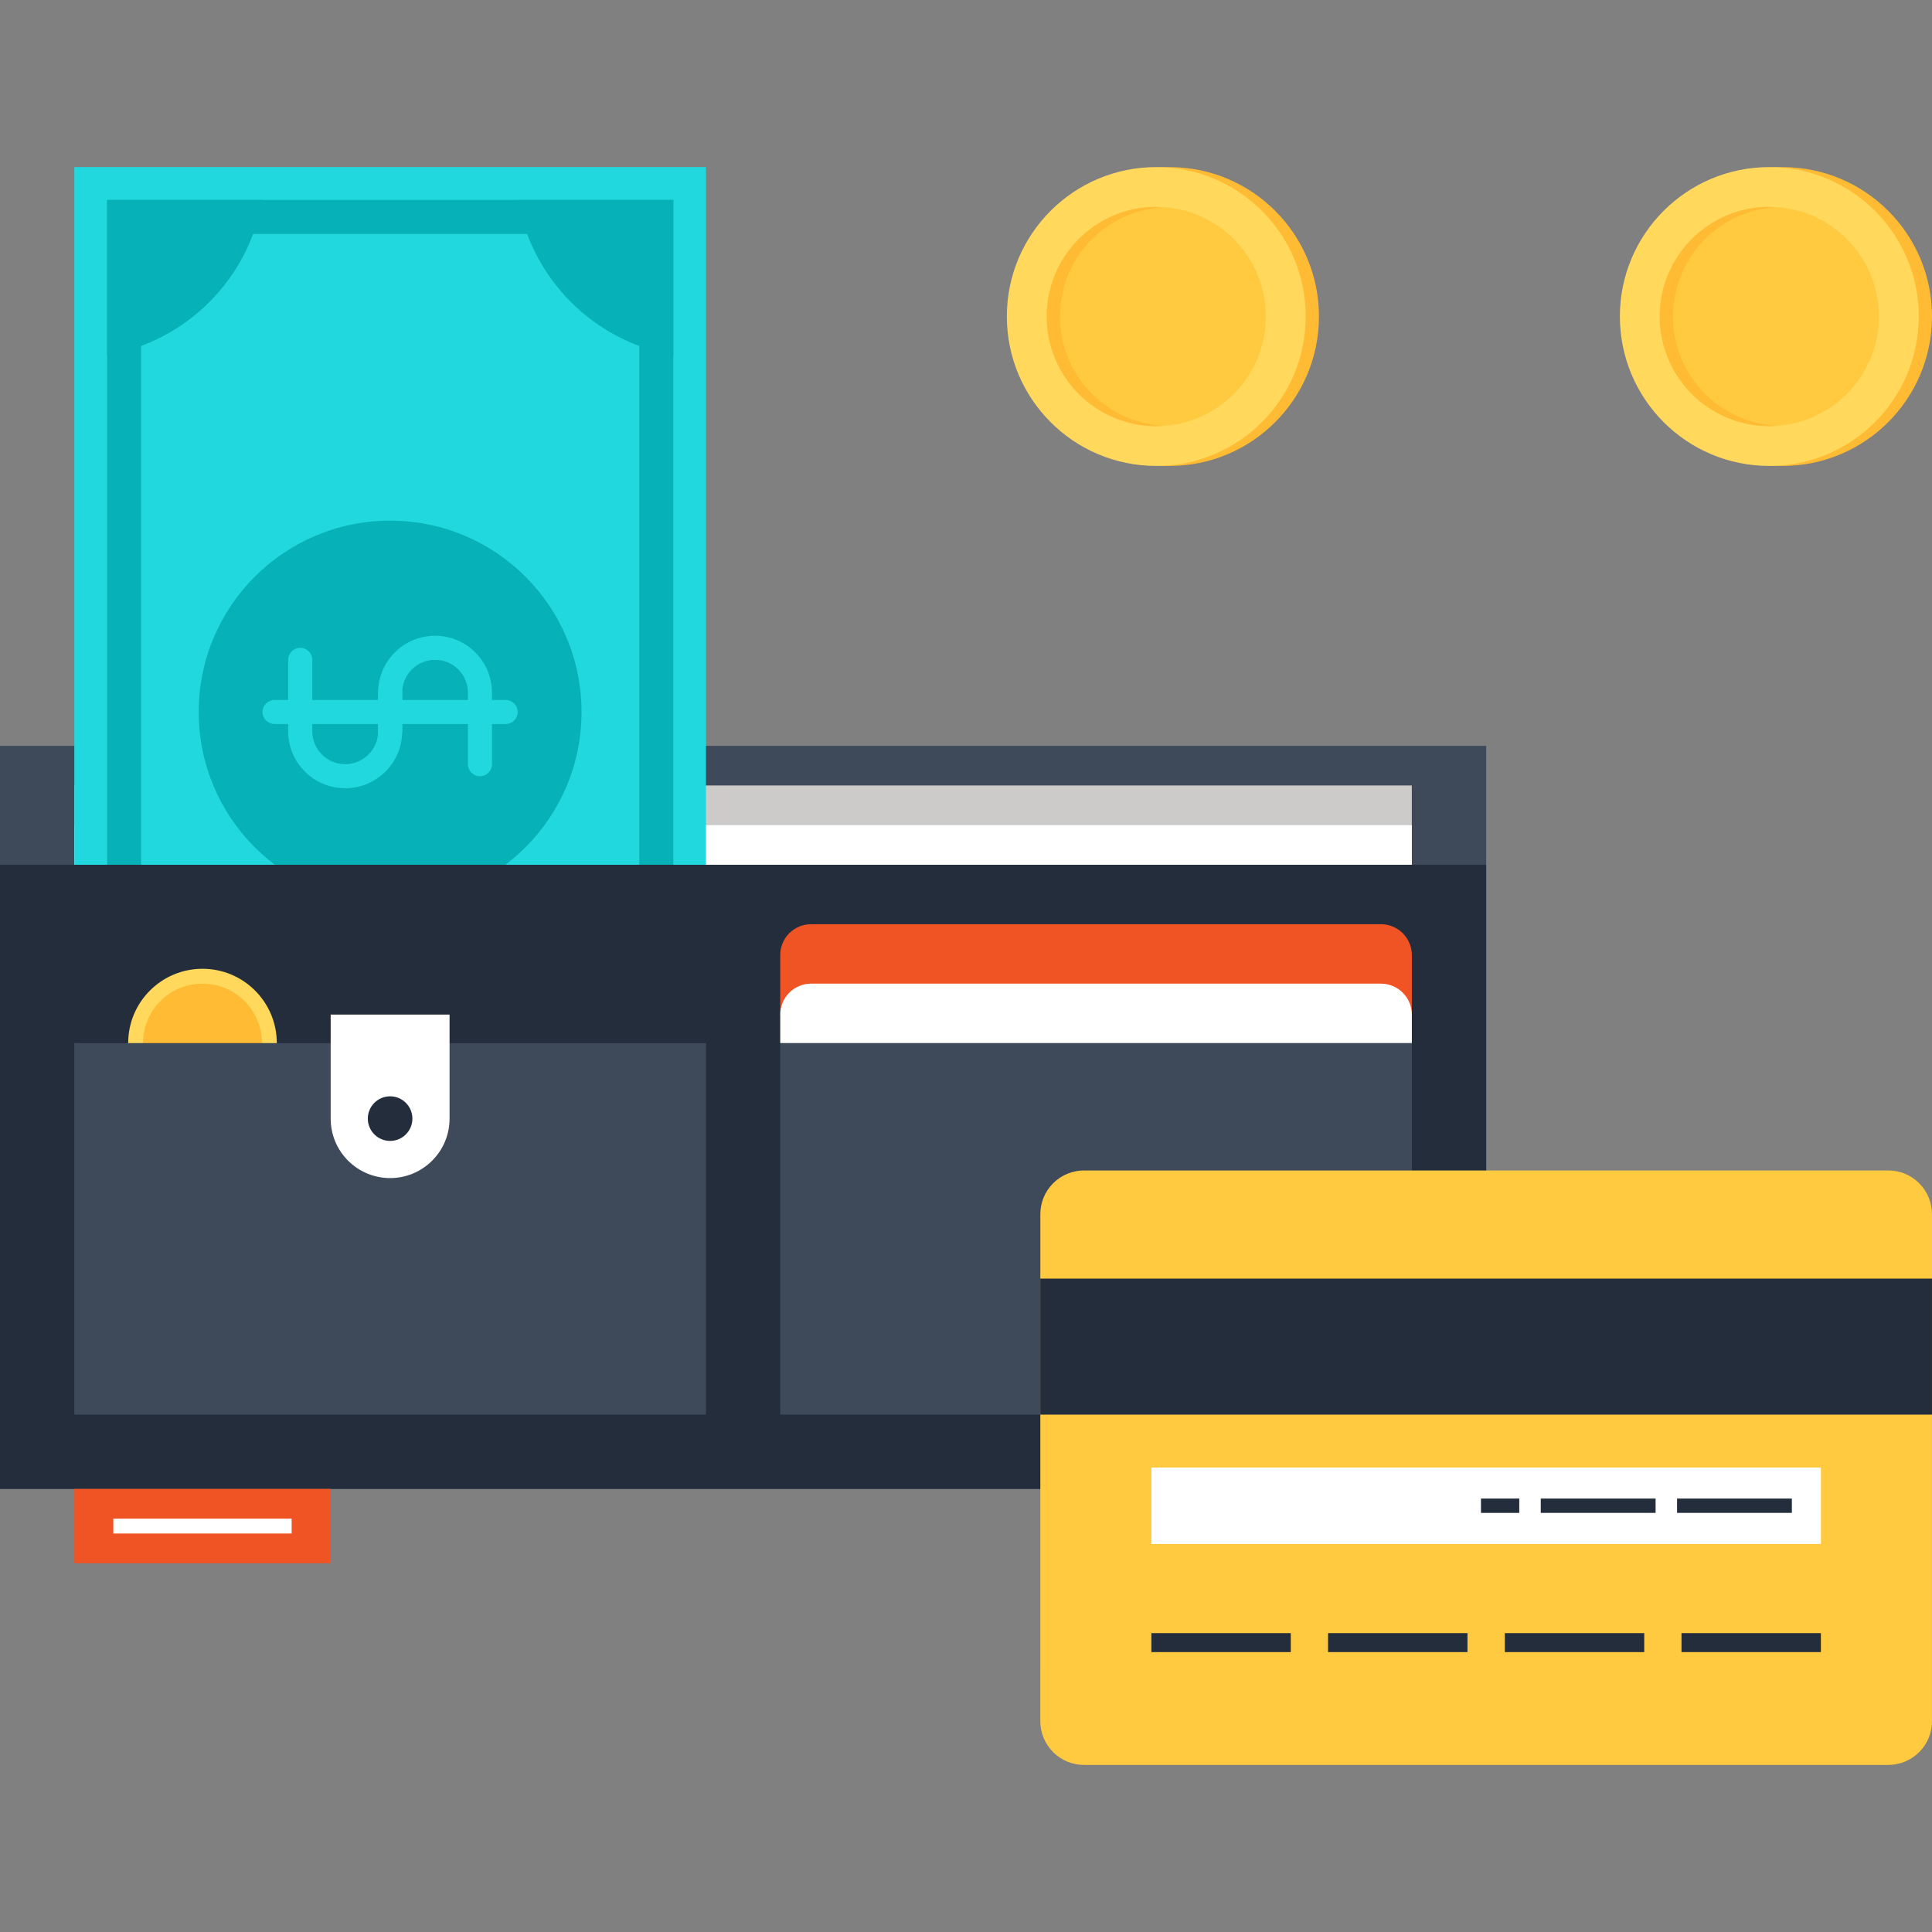 <?xml version="1.0" encoding="iso-8859-1"?>
<!-- Generator: Adobe Illustrator 19.0.0, SVG Export Plug-In . SVG Version: 6.00 Build 0)  -->
<svg version="1.1" id="Layer_1" xmlns="http://www.w3.org/2000/svg" xmlns:xlink="http://www.w3.org/1999/xlink" x="0px" y="0px"
	 viewBox="0 0 512.003 512.003" style="enable-background:new 0 0 512.003 512.003;" xml:space="preserve">
<rect x="0" y="0" width="512.003" height="512.003" fill="#808080" stroke="none"/>
<rect y="197.661" style="fill:#3E4959;" width="393.856" height="196.92"/>
<g>
	<rect x="19.692" y="208.157" style="fill:#CCCBCA;" width="354.458" height="21.007"/>
	<rect x="19.692" y="218.679" style="fill:#FFFFFF;" width="354.458" height="10.499"/>
</g>
<rect x="19.692" y="44.282" style="fill:#21D8DE;" width="167.398" height="288.794"/>
<rect x="28.39" y="52.986" style="fill:#06B2B8;" width="150.042" height="271.411"/>
<rect x="37.399" y="62.007" style="fill:#21D8DE;" width="132.019" height="253.363"/>
<path style="fill:#06B2B8;" d="M103.396,239.405c-28.024,0-50.737-22.702-50.737-50.721c0-28.001,22.715-50.708,50.737-50.708
	c28.004,0,50.719,22.71,50.719,50.708C154.112,216.7,131.4,239.405,103.396,239.405z"/>
<g>
	<path style="fill:#21D8DE;" d="M100.206,193.791v-10.212c0-4.024,1.559-7.818,4.403-10.668c2.865-2.86,6.664-4.424,10.693-4.424
		c4.032,0,7.805,1.564,10.67,4.424c2.842,2.849,4.401,6.643,4.401,10.668v18.934c0,1.759-1.421,3.195-3.167,3.195
		c-1.772,0-3.195-1.436-3.195-3.195v-18.934c0-2.322-0.906-4.511-2.563-6.164c-1.654-1.654-3.82-2.547-6.149-2.547
		s-4.518,0.891-6.172,2.547c-1.654,1.654-2.54,3.843-2.54,6.164v10.212c0,1.769-1.444,3.19-3.192,3.19
		C101.627,196.98,100.206,195.562,100.206,193.791z"/>
	<path style="fill:#21D8DE;" d="M76.372,193.791V174.87c0-1.769,1.444-3.187,3.192-3.187c1.769,0,3.192,1.418,3.192,3.187v18.921
		c0,2.327,0.909,4.534,2.563,6.17c1.631,1.654,3.82,2.552,6.149,2.552c2.353,0,4.544-0.896,6.175-2.552
		c1.654-1.636,2.563-3.843,2.563-6.17v-10.212c0-1.764,1.423-3.19,3.19-3.19c1.748,0,3.192,1.426,3.192,3.19v10.212
		c0,4.032-1.582,7.826-4.426,10.668c-2.867,2.867-6.664,4.424-10.693,4.424s-7.828-1.556-10.668-4.424
		C77.934,201.617,76.372,197.823,76.372,193.791z"/>
	<path style="fill:#21D8DE;" d="M69.568,188.684c0-1.746,1.446-3.177,3.195-3.177h61.245c1.748,0,3.192,1.431,3.192,3.177
		c0,1.764-1.444,3.187-3.192,3.187H72.763C71.014,191.871,69.568,190.447,69.568,188.684z"/>
</g>
<g>
	<path style="fill:#06B2B8;" d="M69.522,52.986H28.383v41.139C49.395,90.482,65.887,73.998,69.522,52.986z"/>
	<path style="fill:#06B2B8;" d="M137.244,324.392h41.19v-41.144C157.399,286.885,140.905,303.374,137.244,324.392z"/>
	<path style="fill:#06B2B8;" d="M69.522,324.392c-3.635-21.005-20.127-37.486-41.139-41.144v41.144H69.522z"/>
	<path style="fill:#06B2B8;" d="M178.435,94.125V52.986h-41.19C140.905,73.998,157.399,90.49,178.435,94.125z"/>
</g>
<rect y="229.175" style="fill:#242D3C;" width="393.856" height="165.402"/>
<circle style="fill:#FFD85C;" cx="53.663" cy="276.433" r="19.694"/>
<circle style="fill:#FFBB33;" cx="53.66" cy="276.433" r="15.754"/>
<g>
	<rect x="19.692" y="276.433" style="fill:#3E4959;" width="167.398" height="98.46"/>
	<rect x="206.771" y="276.433" style="fill:#3E4959;" width="167.398" height="98.46"/>
</g>
<g>
	<path style="fill:#F15424;" d="M365.952,244.924H214.958c-2.092,0-4.186,0.801-5.793,2.394c-1.595,1.605-2.401,3.715-2.394,5.819
		v15.739h167.386v-15.752c0-2.092-0.809-4.201-2.401-5.801C370.155,245.725,368.044,244.924,365.952,244.924z"/>
	<g>
		<path style="fill:#FFFFFF;" d="M365.952,260.676H214.958c-2.092,0-4.186,0.801-5.793,2.396c-1.595,1.613-2.401,3.715-2.394,5.816
			v7.539h167.386v-7.552c0-2.089-0.809-4.193-2.401-5.793C370.155,261.477,368.044,260.676,365.952,260.676z"/>
		<path style="fill:#FFFFFF;" d="M87.631,268.876v27.571c0,4.029,1.539,8.067,4.613,11.141c3.077,3.077,7.109,4.618,11.141,4.618
			c4.032,0,8.059-1.541,11.139-4.618c3.077-3.072,4.616-7.109,4.616-11.141v-27.571H87.631z"/>
	</g>
	<path style="fill:#242D3C;" d="M109.292,296.447c0,3.259-2.647,5.911-5.908,5.911c-3.261,0-5.908-2.65-5.908-5.911
		c0-3.254,2.644-5.911,5.908-5.911C106.644,290.536,109.292,293.19,109.292,296.447z"/>
	<rect x="19.692" y="394.577" style="fill:#F15424;" width="67.94" height="19.697"/>
	<rect x="30.031" y="402.461" style="fill:#FFFFFF;" width="47.26" height="3.94"/>
	<path style="fill:#FFCA40;" d="M500.421,310.186c2.959-0.008,5.934,1.137,8.192,3.392c2.248,2.263,3.387,5.212,3.387,8.195
		l-0.005,134.374c0.005,2.975-1.134,5.921-3.382,8.182c-2.268,2.268-5.238,3.392-8.195,3.392H287.273
		c-2.959,0-5.921-1.124-8.187-3.387c-2.248-2.266-3.389-5.212-3.389-8.187l0.008-134.369c-0.008-2.98,1.134-5.932,3.387-8.2
		c2.268-2.255,5.23-3.387,8.182-3.392H500.421z"/>
	<g>
		<rect x="305.126" y="432.797" style="fill:#242D3C;" width="36.946" height="5.03"/>
		<rect x="351.949" y="432.797" style="fill:#242D3C;" width="36.948" height="5.03"/>
		<rect x="398.797" y="432.797" style="fill:#242D3C;" width="36.946" height="5.03"/>
		<rect x="445.619" y="432.797" style="fill:#242D3C;" width="36.938" height="5.03"/>
	</g>
	<rect x="305.126" y="388.919" style="fill:#FFFFFF;" width="177.434" height="20.25"/>
	<g>
		<rect x="392.474" y="397.137" style="fill:#242D3C;" width="10.15" height="3.799"/>
		<rect x="408.32" y="397.137" style="fill:#242D3C;" width="30.431" height="3.794"/>
		<rect x="444.442" y="397.137" style="fill:#242D3C;" width="30.423" height="3.794"/>
		<rect x="275.686" y="338.845" style="fill:#242D3C;" width="236.314" height="36.045"/>
	</g>
</g>
<path style="fill:#FFBB33;" d="M432.796,83.859c0,21.878,17.743,39.619,39.601,39.619c21.878,0,39.606-17.738,39.606-39.619
	c0-21.855-17.728-39.575-39.606-39.575C450.537,44.282,432.796,62.004,432.796,83.859z"/>
<path style="fill:#FFD85C;" d="M429.289,83.859c0,21.878,17.723,39.619,39.578,39.619c21.901,0,39.629-17.738,39.629-39.619
	c0-21.855-17.731-39.575-39.629-39.575C447.012,44.282,429.289,62.004,429.289,83.859z"/>
<path style="fill:#FFCA40;" d="M439.854,83.859c0,16.059,12.997,29.066,29.012,29.066c16.059,0,29.053-13.007,29.053-29.066
	c0-16.026-12.992-29.025-29.053-29.025C452.854,54.834,439.854,67.834,439.854,83.859z"/>
<g>
	<path style="fill:#FFBB33;" d="M443.369,83.859c0-15.432,12.055-28.019,27.269-28.933c-0.584-0.036-1.167-0.092-1.772-0.092
		c-16.015,0-29.012,13-29.012,29.025c0,16.059,12.997,29.066,29.012,29.066c0.604,0,1.19-0.067,1.772-0.097
		C455.424,111.919,443.369,99.324,443.369,83.859z"/>
	<path style="fill:#FFBB33;" d="M270.333,83.859c0,21.878,17.741,39.619,39.601,39.619c21.88,0,39.608-17.738,39.608-39.619
		c0-21.855-17.728-39.575-39.608-39.575C288.072,44.282,270.333,62.004,270.333,83.859z"/>
</g>
<path style="fill:#FFD85C;" d="M266.829,83.859c0,21.878,17.718,39.619,39.575,39.619c21.901,0,39.631-17.738,39.631-39.619
	c0-21.855-17.733-39.575-39.631-39.575C284.547,44.282,266.829,62.004,266.829,83.859z"/>
<path style="fill:#FFCA40;" d="M277.394,83.859c0,16.059,12.992,29.066,29.01,29.066c16.056,0,29.056-13.007,29.056-29.066
	c0-16.026-12.997-29.025-29.056-29.025C290.388,54.834,277.394,67.834,277.394,83.859z"/>
<path style="fill:#FFBB33;" d="M280.909,83.859c0-15.432,12.052-28.019,27.269-28.933c-0.586-0.036-1.167-0.092-1.774-0.092
	c-16.018,0-29.01,13-29.01,29.025c0,16.059,12.992,29.066,29.01,29.066c0.607,0,1.19-0.067,1.774-0.097
	C292.961,111.919,280.909,99.324,280.909,83.859z"/>
<g>
</g>
<g>
</g>
<g>
</g>
<g>
</g>
<g>
</g>
<g>
</g>
<g>
</g>
<g>
</g>
<g>
</g>
<g>
</g>
<g>
</g>
<g>
</g>
<g>
</g>
<g>
</g>
<g>
</g>
</svg>
